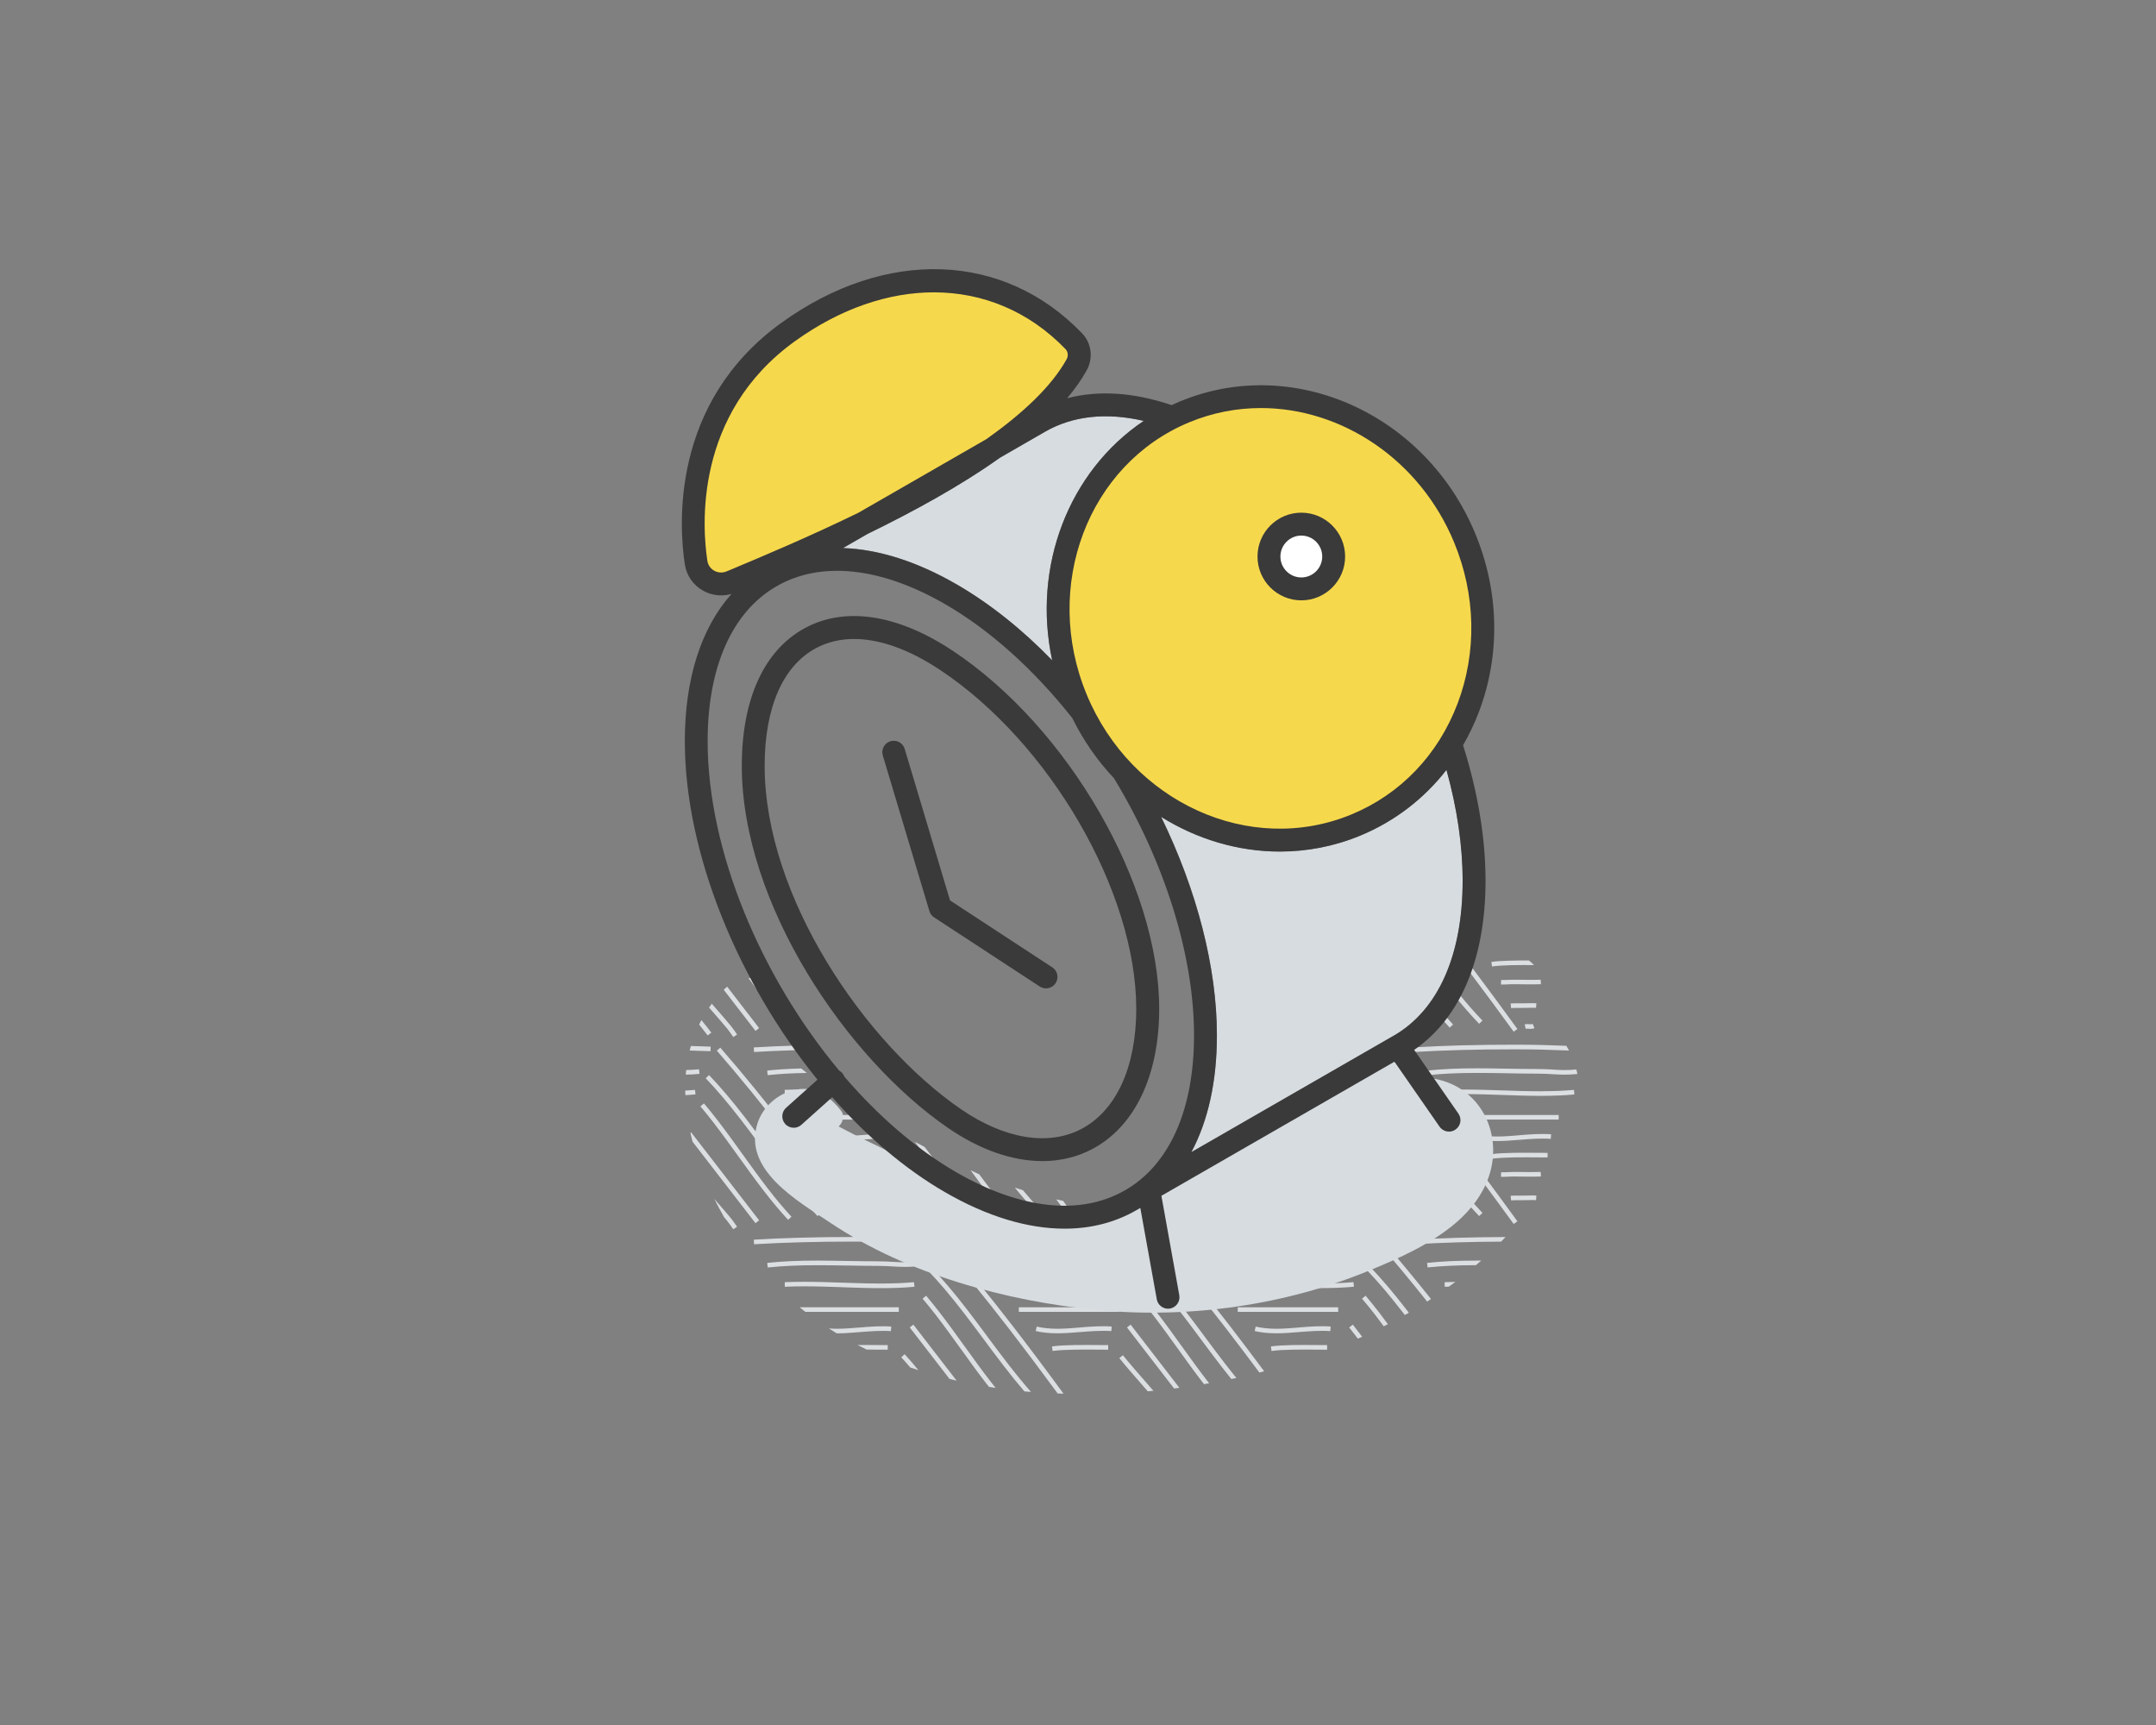 <?xml version="1.0" encoding="UTF-8"?>
<svg id="_レイヤー_1" data-name="レイヤー 1" xmlns="http://www.w3.org/2000/svg" viewBox="0 0 500 400">
  <rect x="0" y="0" width="500" height="400" fill="#808080" stroke="none"/>
  <defs>
    <style>
      .cls-1 {
        fill: #f6d84c;
      }

      .cls-2 {
        fill: #fff;
      }

      .cls-3 {
        fill: #dcdfe2;
      }

      .cls-4 {
        fill: #d7dce0;
      }

      .cls-5 {
        fill: #3a3a3a;
      }
    </style>
  </defs>
  <ellipse class="cls-1" cx="294.87" cy="144.06" rx="48.64" ry="51.79"/>
  <circle class="cls-2" cx="302.18" cy="129.05" r="7.05"/>
  <path class="cls-1" d="m187.1,73.24s-35.09,22.06-25.81,55.8c0,0-3.88,19.03,39.21-7.81l38.7-23.48,10.79-14.97s-16.18-32.25-62.9-9.55Z"/>
  <g id="lineart">
    <g>
      <path class="cls-3" d="m351.05,271.76c-.37,0-.72.01-1.11.03-.49.03-1.05.06-1.81.03l-.04,1.06c.22,0,.42.01.61.01.51,0,.93-.02,1.3-.05.36-.02.68-.04,1.02-.03,1.33.03,5.21.06,6.34,0l-.06-1.06c-1.11.06-4.94.03-6.26,0h.01Z"/>
      <path class="cls-3" d="m352.36,263.25c-1.71.14-3.48.29-5.2.29s-3.38-.16-4.82-.5l-.24,1.03c1.52.35,3.18.52,5.06.52,1.77,0,3.56-.15,5.29-.29,2.41-.2,5.02-.38,7.19-.22l.08-1.06c-2.24-.17-4.91.01-7.36.22h0Z"/>
      <path class="cls-3" d="m354.36,277.23c-.6.02-1.24.03-1.97.02-.7-.01-1.42-.03-2.06.04l.11,1.06c.58-.06,1.27-.05,1.93-.04.76.01,1.42,0,2.03-.02.62-.02,1.21-.04,1.83,0l.07-1.06c-.68-.04-1.28-.02-1.93,0h0Z"/>
      <path class="cls-3" d="m357.25,253.05c-2.94,0-5.96-.1-8.87-.2-2.91-.1-5.92-.2-8.85-.2-1.62,0-3.09.03-4.5.09l.02,1.06h.45v-.02c1.26-.05,2.58-.08,4.03-.08,2.92,0,5.92.1,8.82.2,2.92.1,5.94.21,8.91.21s5.51-.1,7.86-.32l-.1-1.06c-2.32.21-4.85.31-7.76.31h0Z"/>
      <rect class="cls-3" x="338.19" y="258.55" width="23.29" height="1.06"/>
      <path class="cls-3" d="m327.92,243.94c7.11-.42,14.71-.62,23.24-.62,5.22,0,7.87.1,11.53.24.38,0,.78.03,1.19.04-.19-.36-.4-.73-.62-1.09-.18,0-.36,0-.53-.02-3.68-.14-6.33-.24-11.57-.24-8.55,0-16.18.2-23.3.62l.06,1.06h0Z"/>
      <path class="cls-3" d="m345.86,267.64l.15,1.05c2.67-.38,7.34-.34,10.76-.31.8,0,1.53.01,2.13.01v-1.06c-.6,0-1.32,0-2.12-.01-3.45-.03-8.18-.08-10.92.32Z"/>
      <path class="cls-3" d="m360.22,248.02c-1.07-.06-2.18-.13-3.62-.13-2.33,0-4.65-.04-6.98-.08-2.33-.04-4.66-.09-7-.09-4.54,0-8.24.17-11.65.54l.11,1.06c3.37-.36,7.04-.53,11.54-.53,2.33,0,4.65.04,6.98.08,2.33.04,4.66.09,7,.09,1.41,0,2.5.06,3.56.13,1.75.1,3.29.19,5.65-.05-.07-.35-.15-.7-.23-1.04-2.2.21-3.67.13-5.35.03h0Z"/>
      <path class="cls-3" d="m335.05,298.38h.45v-.02c.16,0,.33,0,.5-.01.51-.37,1.02-.73,1.52-1.1-.86.02-1.69.04-2.49.07l.02,1.06Z"/>
      <path class="cls-3" d="m330.96,292.84l.11,1.06c3.29-.35,6.86-.52,11.21-.53.41-.35.82-.7,1.23-1.06h-.9c-4.54,0-8.24.17-11.65.54h0Z"/>
      <path class="cls-3" d="m327.92,288.52c6.25-.37,12.89-.57,20.2-.61.35-.35.69-.71,1.03-1.06-7.74.03-14.74.23-21.3.62l.06,1.06h0Z"/>
      <path class="cls-3" d="m336.2,282.87l.78-.72c-1.76-1.89-3.56-4.05-5.53-6.59-1.99-2.58-3.94-5.29-5.82-7.91s-3.82-5.32-5.81-7.89c-1.1-1.42-2.12-2.69-3.13-3.88l-.82.67.3.39h.02c.9,1.06,1.81,2.2,2.79,3.46,1.97,2.56,3.91,5.25,5.79,7.86,1.89,2.63,3.84,5.35,5.85,7.94,1.98,2.57,3.81,4.75,5.59,6.66h0Z"/>
      <path class="cls-3" d="m322.52,245.31c-.32.17-.64.34-.95.52,4.58,5.35,9.3,11.18,14.37,17.74,4.48,5.8,9.28,12.24,15.1,20.25l.86-.62c-5.83-8.02-10.63-14.47-15.12-20.28-5.02-6.51-9.71-12.29-14.26-17.61h0Z"/>
      <path class="cls-3" d="m259.05,284.52l.84-.65c-.56-.73-.95-1.3-1.29-1.8-.51-.74-.95-1.36-1.66-2.11h-.16c-.13,0-.41-.03-.76-.07l-.32.33c.97.91,1.41,1.56,2.02,2.45.35.51.75,1.1,1.33,1.84h0Z"/>
      <path class="cls-3" d="m343.8,281.25c-2.6-2.71-5.23-5.81-8.28-9.76-1.58-2.04-3.11-4.11-4.65-6.17-1.54-2.07-3.08-4.14-4.66-6.19-3.07-3.98-5.73-7.11-8.35-9.84l-.77.74c2.6,2.71,5.23,5.81,8.28,9.76,1.58,2.04,3.11,4.11,4.65,6.17,1.54,2.07,3.08,4.14,4.66,6.19,3.07,3.98,5.73,7.11,8.35,9.84l.77-.74Z"/>
      <path class="cls-3" d="m322.2,283.26c.48.62.9,1.21,1.28,1.79l.89-.58c-.4-.61-.84-1.22-1.33-1.86-1.2-1.55-2.54-3.02-3.83-4.43-1.28-1.4-2.61-2.85-3.78-4.37-1.09-1.41-2.45-3-3.73-4.38l-.78.72c1.26,1.35,2.6,2.92,3.67,4.3,1.2,1.55,2.54,3.02,3.83,4.43,1.28,1.4,2.61,2.85,3.78,4.37h0Z"/>
      <path class="cls-3" d="m313.87,252.73c-1.72.16-3.57.25-5.6.29-.67.36-1.33.72-2,1.08,2.87,0,5.39-.11,7.69-.32l-.1-1.06h.01Z"/>
      <path class="cls-3" d="m310.34,258.55h-12.3c-.66.36-1.33.71-1.99,1.06h14.29v-1.06h0Z"/>
      <path class="cls-3" d="m303.73,282.08c-.4-.02-.8-.03-1.22.03l.15,1.05c.36-.05.69-.03,1.02-.02.6.03,1.17.01,1.65-.13l-.29-1.02c-.37.11-.83.11-1.31.09h0Z"/>
      <path class="cls-3" d="m300.38,283.2c-5.25-7.23-9.67-13.18-13.79-18.54-.32.17-.63.34-.95.51,4.14,5.39,8.59,11.37,13.88,18.66l.86-.62h0Z"/>
      <path class="cls-3" d="m252.66,282.08c-.32-.02-.65-.03-.97.03l.21,1.04c.23-.05.47-.03.7-.01.14,0,.28.02.42.02.22,0,.56-.02.92-.16l-.39-.99c-.23.09-.55.09-.89.07Z"/>
      <path class="cls-3" d="m318.39,284.03c-1.53-1.99-3.84-4.6-5.87-6.91-.78-.89-1.52-1.73-2.14-2.45l-.8.69c.62.72,1.36,1.56,2.15,2.46,2.02,2.3,4.31,4.9,5.82,6.86l.84-.65h0Z"/>
      <path class="cls-3" d="m291.51,281.98l.77-.74c-2.6-2.71-5.23-5.81-8.28-9.76-1-1.29-1.97-2.59-2.95-3.89-.32.17-.63.34-.95.5,1.01,1.35,2.02,2.7,3.05,4.03,3.07,3.98,5.73,7.1,8.35,9.84v.02Z"/>
      <path class="cls-3" d="m301.32,264.31c2.41-.2,5.02-.38,7.19-.22l.08-1.06c-2.24-.17-4.91.01-7.36.22-1.71.14-3.48.29-5.2.29s-3.38-.16-4.82-.5l-.24,1.03c1.52.35,3.18.52,5.06.52,1.77,0,3.56-.15,5.29-.29h0Z"/>
      <path class="cls-3" d="m307.32,280.3c1.12.68,2.99,2.79,3.5,3.96l.97-.43c-.6-1.36-2.61-3.65-3.92-4.44l-.55.91Z"/>
      <path class="cls-3" d="m271.96,285.06l.89-.58c-.4-.61-.84-1.22-1.33-1.86-.51-.66-2.22-2.62-4.23-4.92-.19.32-.38.65-.55.99,1.83,2.09,3.47,3.98,3.94,4.58.48.62.9,1.21,1.28,1.79h0Z"/>
      <path class="cls-3" d="m301.23,278.31c.76.01,1.42,0,2.03-.02.62-.02,1.21-.04,1.83,0l.07-1.06c-.67-.04-1.28-.02-1.93,0-.6.02-1.24.03-1.97.02-.7-.01-1.42-.03-2.06.04l.11,1.06c.58-.06,1.27-.05,1.93-.04h0Z"/>
      <path class="cls-3" d="m277.96,282.98l-7.26-9.4c-.27.23-.53.47-.79.72l7.2,9.33.84-.65h.01Z"/>
      <rect class="cls-3" x="320.65" y="260.24" width="1.06" height="25.78" transform="translate(-99.96 253.29) rotate(-37.68)"/>
      <path class="cls-3" d="m262.34,280.17c1.33,1.47,2.55,3.04,3.69,4.51l.84-.65c-.97-1.26-2-2.59-3.11-3.87-.35,0-.7.02-1.05.01h-.37Z"/>
      <path class="cls-3" d="m298.87,272.86c.36-.02.68-.04,1.02-.03,1.33.03,5.21.06,6.34,0l-.06-1.06c-1.11.06-4.94.03-6.26,0-.37,0-.72.01-1.11.03-.49.03-1.05.06-1.81.03l-.04,1.06c.22,0,.42.01.61.01.51,0,.93-.02,1.3-.05h.01Z"/>
      <path class="cls-3" d="m305.65,268.38c.8,0,1.53.01,2.13.01v-1.06c-.6,0-1.32,0-2.12-.01-3.45-.03-8.18-.08-10.92.32l.15,1.05c2.67-.38,7.34-.34,10.76-.31Z"/>
      <path class="cls-3" d="m284.67,282.87l.78-.72c-1.75-1.89-3.56-4.04-5.53-6.59-1.33-1.72-2.63-3.49-3.91-5.27-.32.17-.63.34-.95.5,1.32,1.82,2.65,3.64,4.02,5.41,1.99,2.57,3.82,4.75,5.59,6.66h0Z"/>
      <path class="cls-3" d="m244.97,278.12c1.33,1.81,2.72,3.71,4.17,5.7l.86-.62c-1.19-1.64-2.34-3.21-3.45-4.73-.52-.11-1.05-.23-1.57-.35h0Z"/>
      <path class="cls-3" d="m220.29,283.26c.48.62.9,1.21,1.28,1.79l.89-.58c-.4-.61-.84-1.22-1.33-1.86-1.2-1.55-2.54-3.02-3.83-4.43-1.28-1.4-2.61-2.85-3.78-4.37-1.09-1.41-2.45-3-3.73-4.38l-.78.72c1.26,1.35,2.6,2.92,3.67,4.3,1.2,1.55,2.54,3.02,3.83,4.43,1.28,1.4,2.61,2.85,3.78,4.37h0Z"/>
      <path class="cls-3" d="m234.29,282.87l.78-.72c-1.76-1.89-3.56-4.05-5.53-6.59-.82-1.06-1.63-2.15-2.43-3.24-.68-.31-1.35-.64-2.02-.96,1.18,1.63,2.38,3.26,3.61,4.85,1.98,2.57,3.81,4.75,5.59,6.66h0Z"/>
      <path class="cls-3" d="m162.75,256.92c.9,1.07,1.81,2.21,2.79,3.48,1.97,2.56,3.91,5.25,5.79,7.86,1.89,2.63,3.84,5.35,5.85,7.94,1.99,2.57,3.82,4.75,5.59,6.66l.78-.72c-1.75-1.89-3.56-4.04-5.53-6.59-1.99-2.58-3.94-5.29-5.82-7.91s-3.82-5.32-5.81-7.89c-1.1-1.42-2.12-2.69-3.13-3.88l-.83.67.3.39h.02Z"/>
      <path class="cls-3" d="m216.48,284.03c-1.53-1.99-3.84-4.6-5.87-6.91-.78-.89-1.52-1.73-2.14-2.45l-.8.69c.62.72,1.36,1.56,2.15,2.46,2.02,2.3,4.31,4.9,5.82,6.86l.84-.65h0Z"/>
      <path class="cls-3" d="m227.57,282.98l-13.15-17.02c-.68-.36-1.36-.71-2.04-1.07-.08-.04-.16-.09-.24-.13l14.58,18.88.84-.65h0Z"/>
      <path class="cls-3" d="m199.41,264.31c2.41-.2,5.02-.38,7.19-.22l.08-1.06c-2.24-.17-4.91.01-7.36.22-1.71.14-3.48.29-5.2.29s-3.38-.16-4.82-.5l-.24,1.03c1.52.35,3.18.52,5.06.52,1.77,0,3.56-.15,5.29-.29h0Z"/>
      <path class="cls-3" d="m208.91,284.25l.97-.43c-.6-1.36-2.61-3.65-3.92-4.44l-.55.91c1.12.68,2.99,2.79,3.5,3.96Z"/>
      <path class="cls-3" d="m176.05,282.98l-15.76-20.4-.17.13c.15.68.32,1.35.49,2.03l14.59,18.89.84-.65h0Z"/>
      <path class="cls-3" d="m165.67,278.03c.72,1.44,1.48,2.86,2.27,4.24.37.44.67.79.82.99.48.62.9,1.21,1.28,1.79l.89-.58c-.4-.61-.84-1.22-1.33-1.86-.48-.62-2.05-2.43-3.93-4.58h0Z"/>
      <path class="cls-3" d="m190.37,281.25c-2.6-2.71-5.23-5.81-8.28-9.76-1.58-2.04-3.11-4.11-4.65-6.17-1.54-2.07-3.08-4.14-4.66-6.19-3.07-3.98-5.72-7.1-8.35-9.84l-.77.74c2.6,2.71,5.23,5.81,8.28,9.76,1.58,2.04,3.11,4.11,4.65,6.17,1.54,2.07,3.08,4.14,4.66,6.19,3.07,3.98,5.73,7.1,8.35,9.84l.77-.74Z"/>
      <path class="cls-3" d="m182.46,253.79v-.02c1.26-.05,2.58-.08,4.03-.08,2.82,0,5.72.1,8.53.2-.6-.37-1.19-.74-1.8-1.1,0,0-.02,0-.03-.02-2.23-.07-4.49-.14-6.71-.14-1.62,0-3.09.03-4.5.09l.02,1.06h.46Z"/>
      <path class="cls-3" d="m161.19,252.73c-.73.07-1.5.12-2.28.16,0,.35.03.71.04,1.06.8-.05,1.59-.1,2.34-.17l-.1-1.06h0Z"/>
      <path class="cls-3" d="m159.04,249.18c.93,0,1.94-.04,3.18-.17l-.11-1.06c-1.15.12-2.1.17-2.97.17-.04.35-.07.71-.1,1.06h0Z"/>
      <path class="cls-3" d="m202.17,258.55h-17.02v1.06h18.63c-.54-.35-1.07-.71-1.61-1.06Z"/>
      <path class="cls-3" d="m241.12,281.98l.77-.74c-1.51-1.58-3.04-3.3-4.66-5.24-.63-.19-1.25-.4-1.87-.6,2.03,2.49,3.9,4.63,5.76,6.57h0Z"/>
      <path class="cls-3" d="m184.4,243.52c-.04-.35-.07-.7-.11-1.06-3.27.1-6.42.24-9.48.42l.06,1.06c3.07-.18,6.23-.32,9.52-.42h0Z"/>
      <path class="cls-3" d="m164.82,242.7c-1.78-.05-3.27-.1-4.6-.15-.1.35-.18.7-.27,1.05,1.39.05,2.95.11,4.83.16l.03-1.06h.01Z"/>
      <path class="cls-3" d="m198.47,283.2c-5.82-8.02-10.63-14.46-15.12-20.28-5.78-7.49-11.12-14.03-16.31-19.99l-.8.7c5.18,5.95,10.5,12.47,16.27,19.94,4.49,5.81,9.29,12.24,15.1,20.25l.86-.62h0Z"/>
      <path class="cls-3" d="m201.77,283.14c.6.03,1.17.01,1.65-.13l-.29-1.02c-.37.11-.83.11-1.31.09-.4-.02-.8-.03-1.22.03l.15,1.05c.36-.05.69-.03,1.02-.02Z"/>
      <path class="cls-3" d="m204.27,271.77c-1.11.06-4.94.03-6.26,0-.37,0-.72.01-1.11.03-.49.03-1.05.06-1.81.03l-.04,1.06c.22,0,.42.01.61.01.51,0,.93-.02,1.3-.05.36-.02.68-.04,1.02-.03,1.33.03,5.21.06,6.34,0l-.06-1.06h0Z"/>
      <path class="cls-3" d="m205.87,267.33c-.6,0-1.32,0-2.12-.01-3.45-.03-8.18-.08-10.92.32l.15,1.05c2.67-.38,7.34-.34,10.76-.31.8,0,1.53.01,2.13.01v-1.06Z"/>
      <path class="cls-3" d="m187.1,248.8c-.43-.33-.86-.68-1.29-1.04-2.9.07-5.47.23-7.89.49l.11,1.06c2.73-.29,5.66-.46,9.06-.51h0Z"/>
      <path class="cls-3" d="m201.35,278.29c.62-.02,1.21-.04,1.83,0l.07-1.06c-.67-.04-1.28-.02-1.93,0-.6.02-1.24.03-1.97.02-.7-.01-1.42-.03-2.06.04l.11,1.06c.58-.06,1.27-.05,1.93-.04.76.01,1.42,0,2.03-.02h-.01Z"/>
      <path class="cls-3" d="m337.05,230.56c2.11,2.61,4.05,4.83,5.98,6.84l.77-.74c-1.95-2.03-3.92-4.29-6.07-6.96-.22.29-.45.57-.67.85h0Z"/>
      <path class="cls-3" d="m351.9,238.61c-3.84-5.29-7.23-9.88-10.39-14.07-.19.23-.39.46-.56.72-.04.05-.08.11-.11.16,3.1,4.12,6.43,8.63,10.2,13.81l.86-.62h0Z"/>
      <path class="cls-3" d="m333.37,235.06c.97,1.16,1.91,2.23,2.83,3.23l.78-.72c-.95-1.02-1.92-2.13-2.92-3.33-.23.28-.46.55-.69.83h0Z"/>
      <path class="cls-3" d="m182.76,238.28l.78-.72c-1.75-1.89-3.56-4.04-5.53-6.59-1.03-1.34-2.05-2.71-3.06-4.09-.45-.06-.9-.09-1.36-.07,1.18,1.62,2.36,3.23,3.58,4.81,1.99,2.57,3.82,4.75,5.59,6.66Z"/>
      <path class="cls-3" d="m168.77,238.68c.48.62.9,1.21,1.28,1.79l.89-.58c-.4-.61-.84-1.22-1.33-1.86-.53-.69-2.37-2.79-4.5-5.23,0-.02-.03-.03-.04-.05-.22.29-.42.59-.63.89,1.98,2.27,3.83,4.39,4.33,5.03h0Z"/>
      <path class="cls-3" d="m164.12,240.1l.84-.65c-.73-.95-1.5-1.94-2.3-2.91-.18.34-.35.69-.52,1.04.69.85,1.35,1.7,1.98,2.52h0Z"/>
      <path class="cls-3" d="m176.05,238.4l-7.42-9.61c-.27.22-.53.46-.79.72l7.37,9.54.84-.65Z"/>
      <path class="cls-3" d="m264.01,292.54c-2.41.26-3.94.17-5.71.07-1.07-.06-2.18-.13-3.62-.13-2.33,0-4.65-.04-6.98-.08-2.33-.04-4.66-.09-7-.09-4.54,0-8.24.17-11.65.54l.11,1.06c3.37-.36,7.04-.53,11.54-.53,2.33,0,4.65.04,6.98.08,2.33.04,4.66.09,7,.09,1.41,0,2.5.06,3.56.13,1.81.1,3.38.2,5.88-.07l-.11-1.06h0Z"/>
      <path class="cls-3" d="m301.23,307.83c-1.71.14-3.48.29-5.2.29s-3.38-.16-4.82-.5l-.24,1.03c1.52.35,3.18.52,5.06.52,1.77,0,3.56-.15,5.29-.29,2.41-.2,5.02-.38,7.19-.22l.08-1.06c-2.24-.17-4.91.01-7.36.22h0Z"/>
      <path class="cls-3" d="m294.73,312.22l.15,1.05c2.67-.38,7.34-.34,10.76-.31.8,0,1.53.01,2.13.01v-1.06c-.6,0-1.32,0-2.12-.01-3.45-.03-8.18-.08-10.92.32Z"/>
      <path class="cls-3" d="m317.5,287.28c-2.38-.07-4.23-.14-5.9-.2-3.68-.14-6.33-.24-11.57-.24-8.55,0-16.18.2-23.3.62l.06,1.06c7.11-.42,14.71-.62,23.24-.62,5.22,0,7.87.1,11.53.24,1.67.06,3.52.13,5.91.2l.03-1.06Z"/>
      <path class="cls-3" d="m317.86,293.88l-.77.74c2.6,2.71,5.23,5.81,8.28,9.76.14.18.28.37.42.55.31-.18.62-.35.93-.53-.17-.22-.34-.45-.51-.67-3.07-3.98-5.73-7.11-8.35-9.84h0Z"/>
      <path class="cls-3" d="m316.69,300.46l-.82.67.3.39h.02c.9,1.06,1.81,2.2,2.79,3.46.65.84,1.29,1.71,1.93,2.57.32-.16.64-.33.95-.5-.68-.92-1.35-1.83-2.04-2.73-1.1-1.42-2.12-2.69-3.13-3.88v.02Z"/>
      <path class="cls-3" d="m243.96,312.22l.15,1.05c2.67-.38,7.34-.34,10.76-.31.8,0,1.53.01,2.13.01v-1.06c-.6,0-1.32,0-2.12-.01-3.45-.03-8.18-.08-10.92.32Z"/>
      <path class="cls-3" d="m319.67,288.21c3.66,4.2,7.39,8.69,11.3,13.6.3-.19.59-.4.89-.59-3.94-4.95-7.7-9.47-11.38-13.7l-.8.7h-.01Z"/>
      <path class="cls-3" d="m314.79,292.54c-2.41.26-3.94.17-5.71.07-1.07-.06-2.18-.13-3.62-.13-2.33,0-4.65-.04-6.98-.08-2.33-.04-4.66-.09-7-.09-4.54,0-8.24.17-11.65.54l.11,1.06c3.37-.36,7.04-.53,11.54-.53,2.33,0,4.65.04,6.98.08,2.33.04,4.66.09,7,.09,1.41,0,2.5.06,3.56.13,1.82.1,3.38.2,5.88-.07l-.11-1.06h0Z"/>
      <path class="cls-3" d="m279.35,309.9c-1.54-2.07-3.08-4.14-4.66-6.19-3.07-3.98-5.72-7.1-8.35-9.84l-.77.74c2.6,2.71,5.23,5.81,8.28,9.76,1.58,2.04,3.11,4.11,4.65,6.17,1.54,2.07,3.08,4.14,4.66,6.19.83,1.07,1.63,2.08,2.4,3.04.39-.08.78-.16,1.17-.25-.88-1.08-1.78-2.21-2.73-3.44-1.58-2.04-3.11-4.11-4.65-6.17h0Z"/>
      <path class="cls-3" d="m261.36,307.81l10.93,14.16c.41-.05.81-.11,1.22-.16l-11.31-14.65-.84.65Z"/>
      <path class="cls-3" d="m250.45,307.83c-1.71.14-3.48.29-5.2.29s-3.38-.16-4.82-.5l-.24,1.03c1.52.35,3.18.52,5.06.52,1.77,0,3.56-.15,5.29-.29,2.41-.2,5.02-.38,7.19-.22l.08-1.06c-2.24-.17-4.91.01-7.36.22h0Z"/>
      <path class="cls-3" d="m268.94,287.51l-.8.7c5.18,5.95,10.5,12.47,16.27,19.94,2.42,3.14,4.94,6.47,7.66,10.12.37-.09.73-.2,1.1-.3-2.82-3.79-5.42-7.23-7.92-10.47-5.78-7.49-11.12-14.03-16.31-19.99h0Z"/>
      <path class="cls-3" d="m260.42,314.26l-.84.65c1.02,1.33,3.98,4.71,6.6,7.71.44-.04.87-.07,1.31-.12-.15-.18-.31-.35-.47-.53-2.62-3-5.59-6.4-6.6-7.71Z"/>
      <path class="cls-3" d="m266.72,287.28c-2.38-.07-4.23-.14-5.9-.2-3.68-.14-6.33-.24-11.57-.24-8.55,0-16.18.2-23.3.62l.06,1.06c7.11-.42,14.71-.62,23.24-.62,5.22,0,7.87.1,11.53.24,1.67.06,3.52.13,5.91.2l.03-1.06Z"/>
      <path class="cls-3" d="m312.89,307.81l2.01,2.6c.33-.15.67-.29,1-.44l-2.17-2.81-.84.65Z"/>
      <path class="cls-3" d="m263.1,297.32c-2.32.21-4.85.31-7.76.31s-5.96-.1-8.87-.2c-2.91-.1-5.92-.2-8.85-.2-1.62,0-3.09.03-4.5.09l.02,1.06h.45v-.02c1.26-.05,2.58-.08,4.03-.08,2.92,0,5.92.1,8.82.2,2.92.1,5.94.21,8.91.21s5.51-.1,7.86-.32l-.1-1.06h0Z"/>
      <path class="cls-3" d="m274.1,312.23c-1.88-2.62-3.82-5.32-5.81-7.89-1.1-1.42-2.12-2.69-3.13-3.88l-.83.67.3.39h.02c.9,1.06,1.81,2.2,2.79,3.46,1.97,2.56,3.91,5.25,5.79,7.86,1.89,2.63,3.84,5.35,5.85,7.94.05.06.09.12.14.18.4-.07.79-.14,1.19-.21-.16-.21-.32-.4-.49-.62-1.99-2.58-3.94-5.29-5.82-7.91h0Z"/>
      <rect class="cls-3" x="236.28" y="303.14" width="23.29" height="1.06"/>
      <rect class="cls-3" x="287.05" y="303.14" width="23.29" height="1.06"/>
      <path class="cls-3" d="m297.25,297.43c-2.91-.1-5.92-.2-8.85-.2-1.62,0-3.09.03-4.5.09l.02,1.06h.45v-.02c1.26-.05,2.58-.08,4.03-.08,2.92,0,5.92.1,8.82.2,2.92.1,5.94.21,8.91.21s5.51-.1,7.86-.32l-.1-1.06c-2.32.21-4.85.31-7.76.31s-5.96-.1-8.87-.2h0Z"/>
      <path class="cls-3" d="m209.65,288.14c1.67.06,3.52.13,5.91.2l.03-1.06c-2.38-.07-4.23-.14-5.9-.2-3.68-.14-6.33-.24-11.57-.24-8.55,0-16.18.2-23.3.62l.06,1.06c7.11-.42,14.71-.62,23.24-.62,5.22,0,7.87.1,11.53.24Z"/>
      <path class="cls-3" d="m218.56,287.51l-.8.7c5.18,5.95,10.5,12.47,16.27,19.94,3.45,4.47,7.1,9.32,11.25,14.97.45.02.9.04,1.36.05-4.36-5.95-8.17-11.02-11.77-15.68-5.79-7.49-11.12-14.03-16.31-19.99h0Z"/>
      <path class="cls-3" d="m198.87,311.89c.7.36,1.4.71,2.11,1.05.96,0,1.9.01,2.76.02.8,0,1.53.01,2.13.01v-1.06c-.6,0-1.32,0-2.12-.01-1.48-.01-3.18-.03-4.87-.01h-.01Z"/>
      <path class="cls-3" d="m199.32,307.83c-1.71.14-3.48.29-5.2.29-.66,0-1.29-.03-1.89-.07.6.39,1.21.76,1.82,1.13h.08c1.77,0,3.56-.15,5.29-.29,2.41-.2,5.02-.38,7.19-.22l.08-1.06c-2.24-.17-4.91.01-7.36.22h-.01Z"/>
      <path class="cls-3" d="m223.72,312.23c-1.88-2.62-3.82-5.32-5.81-7.89-1.1-1.42-2.12-2.69-3.13-3.88l-.82.67.3.39h.02c.9,1.06,1.81,2.2,2.79,3.46,1.97,2.56,3.91,5.25,5.79,7.86,1.89,2.63,3.84,5.35,5.85,7.94.22.29.43.55.65.82.51.08,1.02.16,1.53.23-.44-.55-.89-1.11-1.34-1.7-1.99-2.58-3.94-5.29-5.82-7.91h0Z"/>
      <path class="cls-3" d="m209.01,314.74c.69.74,1.4,1.54,2.08,2.35.63.22,1.26.43,1.89.63-.98-1.23-2.11-2.54-3.19-3.7l-.78.72Z"/>
      <path class="cls-3" d="m196.56,293.45c2.33.04,4.66.09,7,.09,1.41,0,2.5.06,3.56.13,1.82.1,3.38.2,5.88-.07l-.11-1.06c-2.41.26-3.94.17-5.71.07-1.07-.06-2.18-.13-3.62-.13-2.33,0-4.65-.04-6.98-.08-2.33-.04-4.66-.09-7-.09-4.54,0-8.24.17-11.65.54l.11,1.06c3.37-.36,7.04-.53,11.54-.53,2.33,0,4.65.04,6.98.08h0Z"/>
      <path class="cls-3" d="m228.97,309.9c-1.54-2.07-3.08-4.14-4.66-6.19-3.07-3.98-5.73-7.11-8.35-9.84l-.77.74c2.6,2.71,5.23,5.81,8.28,9.76,1.58,2.04,3.11,4.11,4.65,6.17,1.54,2.07,3.08,4.14,4.66,6.19,1.71,2.21,3.28,4.15,4.79,5.91.27.02.53.05.8.07.24.02.48.03.72.05-1.72-1.96-3.5-4.14-5.47-6.68-1.58-2.04-3.11-4.11-4.65-6.17h0Z"/>
      <path class="cls-3" d="m210.98,307.81l9.23,11.95c.55.13,1.09.26,1.64.39l-10.03-12.99-.84.65h0Z"/>
      <path class="cls-3" d="m195.3,298.49c2.92.1,5.94.21,8.91.21s5.51-.1,7.86-.32l-.1-1.06c-2.32.21-4.85.31-7.76.31s-5.96-.1-8.87-.2c-2.91-.1-5.92-.2-8.85-.2-1.62,0-3.09.03-4.5.09l.02,1.06h.45v-.02c1.26-.05,2.58-.08,4.03-.08,2.92,0,5.92.1,8.82.2h0Z"/>
      <path class="cls-3" d="m186.77,304.2h21.67v-1.06h-23c.44.36.89.71,1.34,1.06h0Z"/>
      <path class="cls-3" d="m356.29,232.64c-.68-.04-1.28-.02-1.93,0-.6.02-1.24.03-1.97.02-.7,0-1.42-.03-2.06.04l.11,1.06c.58-.06,1.27-.05,1.93-.04.76,0,1.42,0,2.03-.02.62-.02,1.21-.04,1.83,0l.07-1.06h0Z"/>
      <path class="cls-3" d="m355.75,223.79c-.36-.4-.76-.75-1.18-1.07-3.06,0-6.51.02-8.71.34l.15,1.05c2.41-.35,6.46-.35,9.74-.32h0Z"/>
      <path class="cls-3" d="m354.57,237.49c-.32-.02-.65-.03-.97.03l.21,1.04c.23-.05.47-.03.7,0,.14,0,.28.02.42.02.22,0,.56-.02.92-.16l-.39-.99c-.23.09-.55.09-.89.07Z"/>
      <path class="cls-3" d="m357.31,227.18c-1.11.06-4.94.03-6.26,0-.37,0-.72,0-1.11.03-.49.03-1.05.06-1.81.03l-.04,1.06c.22,0,.42,0,.61,0,.51,0,.93-.02,1.3-.05.36-.02.68-.04,1.02-.03,1.33.03,5.21.06,6.34,0l-.06-1.06h.01Z"/>
      <path class="cls-4" d="m332.48,250.12c-1.23-.21-2.46-.3-3.7-.31-3.35-4.25-8.87-4.68-13.72-2.55-19.49,8.56-38.58,18.86-55.73,31.53-1.36,1-2.4,2.14-3.17,3.34-5.61-.51-11.19-1.42-16.67-2.69-8.49-1.97-16.9-4.67-24.83-8.3-4.41-2.02-8.71-4.26-13.09-6.34-2.19-1.04-4.35-2.14-6.49-3.28-.2-.11-.39-.22-.59-.32.1-.1.18-.18.23-.24.76-.77,1.13-2.32.42-3.27-1.82-2.43-4.4-4.68-7.52-5.11-5.06-.68-10.29,2.98-11.88,7.69-3.72,10.98,9.34,18.26,16.93,23.34,17.75,11.88,40.73,18.12,61.78,20.16,21.27,2.06,43.54-1.06,63.29-9.23,9.84-4.07,22.01-9.53,26.75-19.74,4.82-10.37-.37-22.71-12.02-24.68h.01Z"/>
      <path class="cls-4" d="m282.22,240.06c0,10.68-2.05,19.85-5.93,27.1l46.92-27c10.32-5.93,16-18.7,16-35.94,0-8.14-1.27-16.77-3.75-25.71-5.21,6.71-12.04,11.95-20.01,15.25-6.06,2.51-12.38,3.69-18.63,3.69-9.67,0-19.2-2.84-27.54-8.05,8.3,17,12.94,34.9,12.94,50.65h0Z"/>
      <path class="cls-4" d="m265.24,97.59c-8.64-2.01-16.45-1.17-22.83,2.49l-10.49,6.04c-9.27,6.59-20.21,12.56-30.74,17.69l-5.68,3.27c8.19.28,17.13,3.09,26.34,8.41,7.64,4.42,15.17,10.4,22.18,17.63-4.67-21.68,3.79-43.81,21.23-55.53h-.01Z"/>
      <path class="cls-5" d="m273.79,93.01c-.71.3-1.4.61-2.09.93-8.75-2.97-16.97-3.5-24.22-1.59,1.78-2.12,3.31-4.27,4.52-6.45,1.58-2.85,1.16-6.32-1.07-8.63-18.14-18.87-45.49-19.84-69.64-2.47-25.99,18.67-23.77,47.63-22.47,56.07.39,2.59,1.94,4.82,4.24,6.1,1.31.73,2.74,1.09,4.18,1.09.81,0,1.62-.12,2.42-.35-7.05,7.88-10.84,19.64-10.84,34.17,0,26.02,12.42,55.91,30.76,78.48l-7.28,6.52c-1.09.98-1.18,2.65-.2,3.75.52.58,1.25.88,1.97.88.64,0,1.26-.22,1.77-.68l7.15-6.4c7.93,9,16.81,16.61,26.19,22.03,9.72,5.62,19.15,8.45,27.71,8.45,6.06,0,11.68-1.42,16.64-4.28q3.31-1.91.02-.01l.9-.52,3.82,21.18c.22,1.28,1.35,2.19,2.6,2.19.16,0,.32-.02.48-.04,1.44-.27,2.4-1.65,2.14-3.09l-4.15-23.05,54.05-31.1,10.46,15.07c.52.73,1.35,1.14,2.19,1.14.52,0,1.05-.15,1.51-.48,1.21-.83,1.51-2.48.67-3.69l-10.26-14.78c10.7-7.35,16.55-21.15,16.55-39.21,0-9.93-1.76-20.5-5.21-31.44,1.41-2.44,2.65-5.02,3.68-7.74,5.01-13.21,4.71-27.88-.84-41.3-11.49-27.78-42.14-41.56-68.35-30.73v-.02Zm-8.55,4.59c-17.44,11.72-25.9,33.85-21.23,55.53-7.01-7.23-14.53-13.22-22.18-17.63-9.2-5.32-18.14-8.13-26.34-8.41l5.68-3.27c10.53-5.13,21.48-11.09,30.74-17.69l10.49-6.04c6.38-3.66,14.19-4.5,22.83-2.49h.01Zm-95.77,34.5l-.98.4c-.93.39-1.97.33-2.85-.16-.87-.49-1.44-1.32-1.59-2.28-1.18-7.69-3.21-34.04,20.32-50.95,10.52-7.56,21.66-11.32,32.2-11.32,11.4,0,22.1,4.41,30.53,13.16.59.62.7,1.57.25,2.37-3.57,6.41-10.34,12.66-18.58,18.5l-29.66,17.06c-11.45,5.59-22.36,10.16-29.65,13.22h.01Zm91.47,143.89h-.01c-10.3,5.96-24.18,4.48-39.1-4.13-9.35-5.4-18.18-13.1-26.01-22.2-.12-.31-.29-.61-.52-.87-.2-.22-.44-.39-.68-.53-18.14-21.72-30.51-50.99-30.51-76.38,0-17.23,5.67-29.99,15.97-35.93,10.3-5.94,24.18-4.47,39.1,4.14,10.39,6,20.58,15.14,29.5,26.43,2.58,5.23,5.86,9.91,9.66,13.94,11.8,19.43,18.57,41.13,18.57,59.61,0,17.22-5.67,29.98-15.97,35.92h0Zm62.26-35.82l-46.92,27c3.89-7.25,5.93-16.42,5.93-27.1,0-15.74-4.64-33.65-12.94-50.65,8.33,5.2,17.87,8.05,27.54,8.05,6.25,0,12.57-1.19,18.63-3.69,7.97-3.3,14.8-8.55,20.01-15.25,2.47,8.94,3.75,17.57,3.75,25.71,0,17.24-5.68,30.01-16,35.94h0Zm14.82-77.01c-4.51,11.88-13.25,21.01-24.61,25.7-23.5,9.72-51.05-2.78-61.41-27.85-10.37-25.07.32-53.37,23.81-63.09,5.41-2.24,11.03-3.3,16.61-3.3,18.66,0,36.82,11.86,44.81,31.16,5.03,12.18,5.31,25.46.79,37.39h0Z"/>
      <path class="cls-5" d="m301.79,118.88c-5.6,0-10.16,4.56-10.16,10.17s4.55,10.16,10.16,10.16,10.16-4.56,10.16-10.16-4.55-10.17-10.16-10.17Zm0,15.02c-2.68,0-4.85-2.18-4.85-4.85s2.18-4.86,4.85-4.86,4.85,2.18,4.85,4.86-2.18,4.85-4.85,4.85Z"/>
      <path class="cls-5" d="m220.91,150.88c-12.7-8.42-24.83-10.29-34.18-5.27-9.48,5.08-14.7,16.43-14.7,31.96,0,32.06,24.35,67.9,47.9,84.03,7.37,5.05,14.89,7.64,21.81,7.64,4.12,0,8.01-.92,11.54-2.78,9.88-5.2,15.55-17.06,15.55-32.51,0-28.76-21.05-65.24-47.92-83.08h0Zm29.89,110.9c-7.63,4.02-17.8,2.37-27.89-4.54-22.4-15.36-45.58-49.35-45.58-79.66,0-13.48,4.22-23.17,11.9-27.28,2.65-1.42,5.63-2.13,8.84-2.13,5.97,0,12.77,2.42,19.89,7.14,25.54,16.94,45.55,51.5,45.55,78.65,0,13.42-4.63,23.57-12.72,27.82h.01Z"/>
      <path class="cls-5" d="m244.03,224.31l-23.71-15.52-10.51-35.13c-.42-1.4-1.9-2.2-3.3-1.78-1.4.42-2.21,1.9-1.78,3.3l10.8,36.06c.17.61.56,1.11,1.08,1.47l24.52,16.05c.46.29.96.42,1.45.42.87,0,1.72-.42,2.23-1.2.8-1.22.46-2.87-.77-3.67h-.01Z"/>
    </g>
  </g>
</svg>